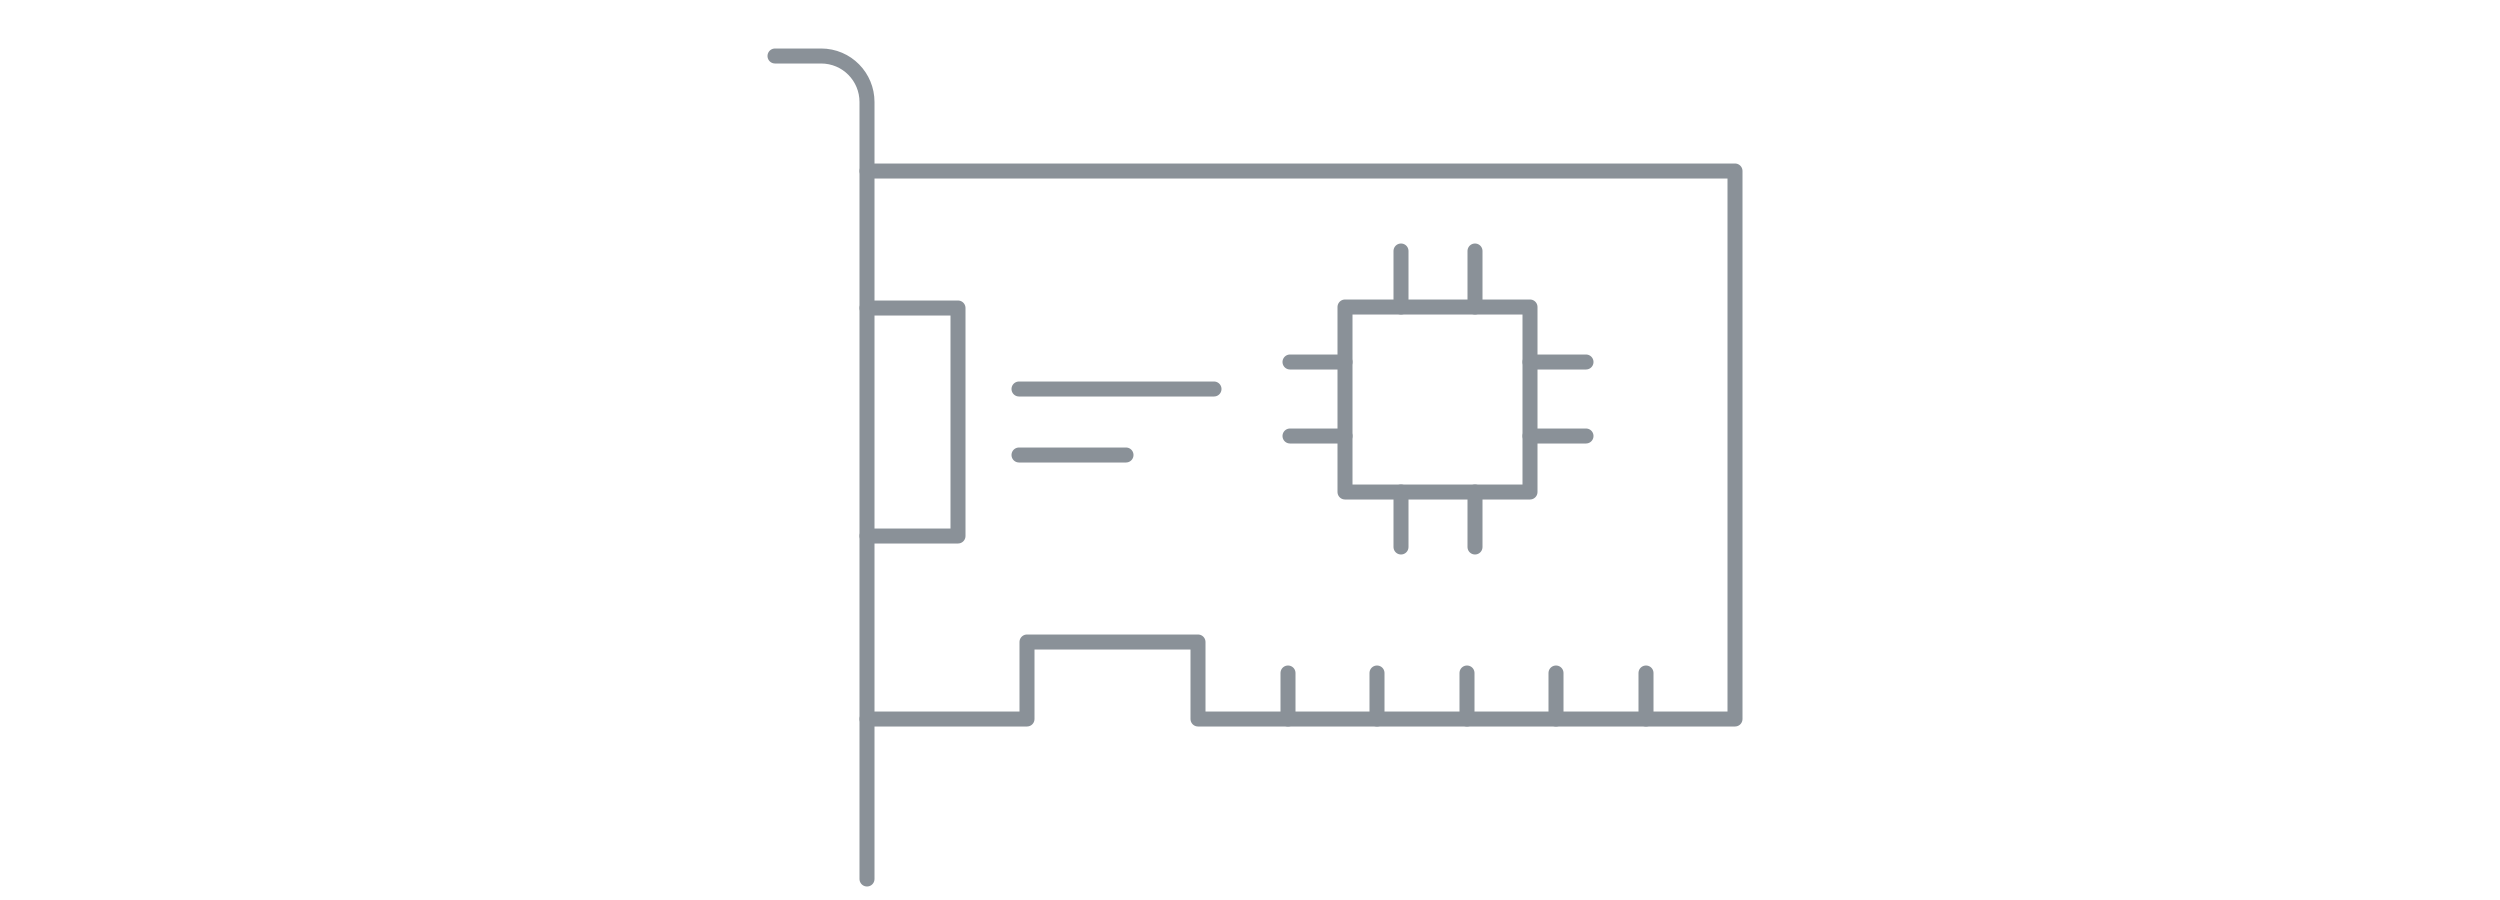 <?xml version="1.0" encoding="utf-8"?>
<!-- Generator: Adobe Illustrator 26.2.1, SVG Export Plug-In . SVG Version: 6.00 Build 0)  -->
<svg version="1.1" id="圖層_1" xmlns="http://www.w3.org/2000/svg" xmlns:xlink="http://www.w3.org/1999/xlink" x="0px" y="0px"
	 viewBox="0 0 250 90" style="enable-background:new 0 0 250 90;" xml:space="preserve">
<style type="text/css">
	.st0{clip-path:url(#SVGID_00000129188429073969775360000006563656110108648106_);}
	.st1{fill:none;stroke:#8A9198;stroke-width:1.5;stroke-linecap:round;stroke-linejoin:round;}
</style>
<g id="组_3820" transform="translate(0 0)">
	<g>
		<defs>
			<rect id="SVGID_1_" x="76.7" y="4.8" width="97.7" height="84"/>
		</defs>
		<clipPath id="SVGID_00000048470954721533658800000010249979156838217905_">
			<use xlink:href="#SVGID_1_"  style="overflow:visible;"/>
		</clipPath>
		<g id="组_3820-2" style="clip-path:url(#SVGID_00000048470954721533658800000010249979156838217905_);">
			<path id="路径_1625" class="st1" d="M86.7,87.9V10.2c0-2.5-2-4.6-4.6-4.6c0,0,0,0,0,0h-4.6"/>
			<line id="直线_938" class="st1" x1="128.8" y1="67.3" x2="128.8" y2="71.9"/>
			<line id="直线_939" class="st1" x1="137.7" y1="67.3" x2="137.7" y2="71.9"/>
			<line id="直线_940" class="st1" x1="146.7" y1="67.3" x2="146.7" y2="71.9"/>
			<line id="直线_941" class="st1" x1="155.6" y1="67.3" x2="155.6" y2="71.9"/>
			<line id="直线_942" class="st1" x1="164.6" y1="67.3" x2="164.6" y2="71.9"/>
			<rect id="矩形_1131" x="134.5" y="30.7" class="st1" width="18.5" height="18.5"/>
			<line id="直线_943" class="st1" x1="147.5" y1="25.1" x2="147.5" y2="30.7"/>
			<line id="直线_944" class="st1" x1="140.1" y1="25.1" x2="140.1" y2="30.7"/>
			<line id="直线_945" class="st1" x1="147.5" y1="49.2" x2="147.5" y2="54.7"/>
			<line id="直线_946" class="st1" x1="140.1" y1="49.2" x2="140.1" y2="54.7"/>
			<line id="直线_947" class="st1" x1="158.6" y1="36.2" x2="153" y2="36.2"/>
			<line id="直线_948" class="st1" x1="158.6" y1="43.6" x2="153" y2="43.6"/>
			<line id="直线_949" class="st1" x1="134.5" y1="43.6" x2="129" y2="43.6"/>
			<line id="直线_950" class="st1" x1="134.5" y1="36.2" x2="129" y2="36.2"/>
			<path id="路径_1626" class="st1" d="M86.7,53.6h9.1V30.8h-9.1"/>
			<path id="路径_1627" class="st1" d="M86.7,71.9h16v-7.7h17.1v7.7h53.7V17.1H86.7"/>
			<line id="直线_951" class="st1" x1="101.9" y1="38.9" x2="121.4" y2="38.9"/>
			<line id="直线_952" class="st1" x1="101.9" y1="45.5" x2="112.6" y2="45.5"/>
		</g>
	</g>
</g>
</svg>
